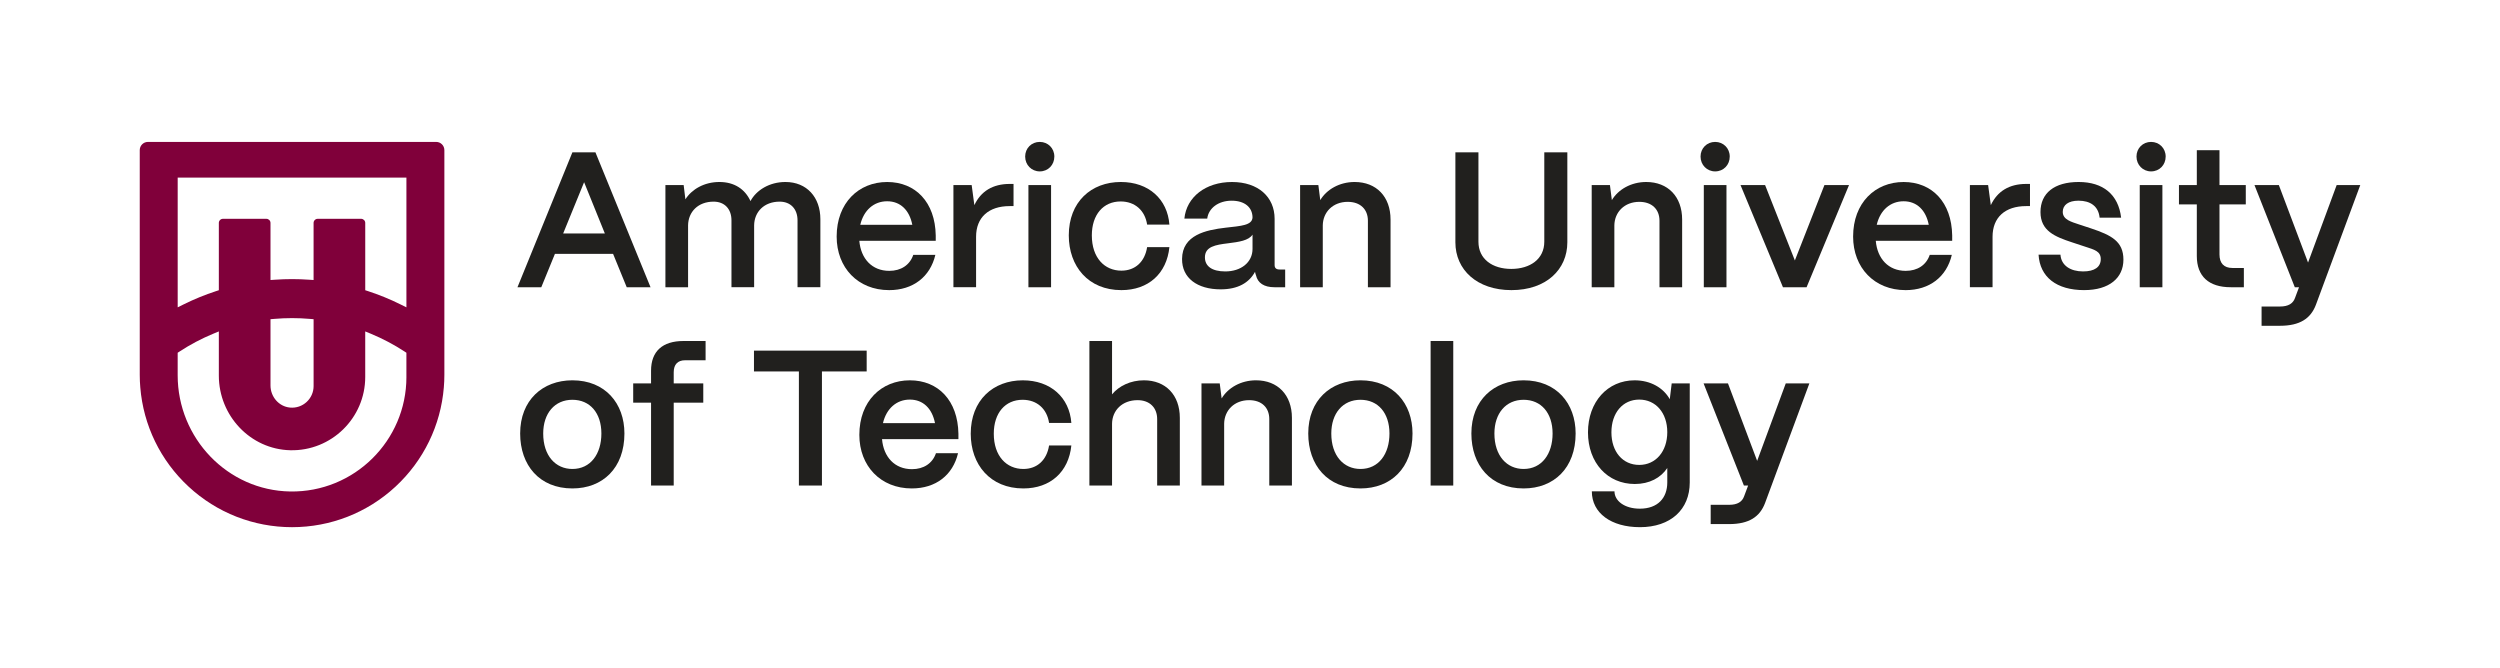 <svg width="187" height="50" viewBox="0 0 187 50" fill="none" xmlns="http://www.w3.org/2000/svg">
<path d="M11.067 10.615C10.728 10.615 10.453 10.89 10.453 11.229V28.03C10.453 28.357 10.467 28.672 10.493 28.969C10.723 31.814 12.006 34.453 14.106 36.399C16.217 38.356 18.966 39.433 21.845 39.433C24.725 39.433 27.472 38.356 29.585 36.399C31.684 34.453 32.967 31.815 33.199 28.974C33.225 28.676 33.239 28.36 33.239 28.031V11.229C33.239 10.89 32.964 10.615 32.625 10.615H11.067ZM30.4 28.202C30.4 32.967 26.492 36.836 21.714 36.763C17.018 36.692 13.29 32.772 13.29 28.073V26.385L13.43 26.294C14.223 25.775 15.069 25.328 15.945 24.965L16.369 24.79V28.097C16.369 31.09 18.723 33.607 21.712 33.678C24.791 33.75 27.319 31.265 27.319 28.2V24.79L27.744 24.965C28.616 25.327 29.463 25.773 30.26 26.294L30.399 26.385V28.202H30.4ZM20.233 28.833V23.876L20.514 23.853C21.397 23.776 22.292 23.776 23.176 23.853L23.457 23.876V28.881C23.457 29.821 22.648 30.577 21.69 30.486C20.855 30.408 20.233 29.674 20.233 28.833ZM30.4 22.989L29.956 22.769C29.178 22.382 28.361 22.049 27.531 21.778L27.32 21.709V16.674C27.32 16.505 27.181 16.367 27.013 16.367H23.763C23.595 16.367 23.456 16.505 23.456 16.674V20.946L23.128 20.923C22.276 20.862 21.413 20.862 20.561 20.923L20.233 20.946V16.674C20.233 16.505 20.094 16.367 19.926 16.367H16.676C16.508 16.367 16.369 16.505 16.369 16.674V21.709L16.158 21.778C15.335 22.047 14.518 22.38 13.734 22.769L13.291 22.989V13.284H30.4V22.989Z" fill="#80003A"/>
<path d="M129.338 39.202H127.959V37.76H129.338C129.97 37.76 130.315 37.529 130.458 37.126L130.76 36.319H130.444L127.428 28.678H129.252L131.435 34.473L133.575 28.678H135.341L132.024 37.631C131.636 38.654 130.832 39.202 129.338 39.202L129.338 39.202Z" fill="#21201E"/>
<path d="M122.659 39.432C120.534 39.432 119.069 38.394 119.069 36.751H120.763C120.763 37.472 121.524 38.049 122.659 38.049C124.009 38.049 124.713 37.241 124.713 36.088V35.007C124.225 35.742 123.377 36.203 122.286 36.203C120.246 36.203 118.781 34.618 118.781 32.34C118.781 30.062 120.246 28.448 122.271 28.448C123.463 28.448 124.425 29.01 124.899 29.861L125.043 28.678H126.393V36.088C126.393 38.106 124.971 39.433 122.659 39.433H122.659V39.432ZM122.616 34.776C123.851 34.776 124.713 33.767 124.713 32.325C124.713 30.883 123.851 29.889 122.616 29.889C121.381 29.889 120.534 30.883 120.534 32.34C120.534 33.796 121.381 34.776 122.616 34.776Z" fill="#21201E"/>
<path d="M113.965 36.535C111.495 36.535 110.059 34.791 110.059 32.426C110.059 29.932 111.739 28.447 113.965 28.447C116.421 28.447 117.857 30.177 117.857 32.426C117.857 35.007 116.234 36.535 113.965 36.535ZM113.965 35.079C115.329 35.079 116.134 33.954 116.134 32.427C116.134 30.899 115.286 29.904 113.965 29.904C112.644 29.904 111.782 30.913 111.782 32.427C111.782 34.099 112.715 35.079 113.965 35.079Z" fill="#21201E"/>
<path d="M108.704 36.319H107.01V25.506H108.704V36.319Z" fill="#21201E"/>
<path d="M101.764 36.535C99.293 36.535 97.857 34.791 97.857 32.426C97.857 29.932 99.538 28.447 101.764 28.447C104.219 28.447 105.656 30.177 105.656 32.426C105.656 35.007 104.033 36.535 101.764 36.535ZM101.764 35.079C103.128 35.079 103.932 33.954 103.932 32.427C103.932 30.899 103.085 29.904 101.764 29.904C100.442 29.904 99.581 30.913 99.581 32.427C99.581 34.099 100.514 35.079 101.764 35.079Z" fill="#21201E"/>
<path d="M91.566 36.319H89.871V28.678H91.236L91.379 29.802C91.854 29.009 92.815 28.447 93.95 28.447C95.574 28.447 96.636 29.543 96.636 31.258V36.319H94.942V31.345C94.942 30.494 94.382 29.932 93.434 29.932C92.328 29.932 91.582 30.696 91.567 31.691V36.319H91.566Z" fill="#21201E"/>
<path d="M83.181 36.319H81.486V25.506H83.181V29.499C83.698 28.865 84.574 28.447 85.565 28.447C87.188 28.447 88.251 29.543 88.251 31.258V36.318H86.556V31.345C86.556 30.494 85.996 29.932 85.091 29.932C83.942 29.932 83.195 30.696 83.181 31.691V36.319Z" fill="#21201E"/>
<path d="M76.546 36.535C74.062 36.535 72.611 34.747 72.611 32.441C72.611 29.932 74.292 28.448 76.504 28.448C78.586 28.448 79.993 29.731 80.137 31.634H78.471C78.313 30.581 77.566 29.904 76.489 29.904C75.196 29.904 74.335 30.884 74.335 32.441C74.335 34.113 75.283 35.079 76.546 35.079C77.581 35.079 78.298 34.416 78.471 33.321H80.137C79.936 35.295 78.572 36.535 76.546 36.535V36.535Z" fill="#21201E"/>
<path d="M68.2 36.535C65.874 36.535 64.279 34.863 64.279 32.528C64.279 30.004 65.931 28.448 68.057 28.448C70.182 28.448 71.647 29.961 71.69 32.441V32.845H65.975C66.09 34.185 66.923 35.094 68.215 35.094C69.091 35.094 69.752 34.661 70.011 33.897H71.662C71.275 35.541 69.996 36.535 68.201 36.535H68.2V36.535ZM66.046 31.648H69.938C69.722 30.552 69.047 29.889 68.057 29.889C67.066 29.889 66.305 30.552 66.046 31.648H66.046Z" fill="#21201E"/>
<path d="M61.481 36.318H59.757V27.784H56.397V26.227H64.827V27.784H61.481V36.318H61.481Z" fill="#21201E"/>
<path d="M50.394 36.319H48.699V30.12H47.363V28.678H48.699V27.727C48.699 26.285 49.547 25.507 51.126 25.507H52.778V26.948H51.241C50.695 26.948 50.394 27.265 50.394 27.842V28.678H52.605V30.12H50.394V36.319H50.394Z" fill="#21201E"/>
<path d="M42.815 36.535C40.345 36.535 38.908 34.791 38.908 32.426C38.908 29.932 40.589 28.447 42.815 28.447C45.271 28.447 46.707 30.177 46.707 32.426C46.707 35.007 45.084 36.535 42.815 36.535ZM42.815 35.079C44.179 35.079 44.984 33.954 44.984 32.427C44.984 30.899 44.136 29.904 42.815 29.904C41.494 29.904 40.632 30.913 40.632 32.427C40.632 34.099 41.565 35.079 42.815 35.079Z" fill="#21201E"/>
<path d="M170.545 24.368H169.166V22.927H170.545C171.177 22.927 171.522 22.696 171.665 22.292L171.967 21.485H171.651L168.635 13.845H170.459L172.642 19.64L174.782 13.845H176.548L173.23 22.797C172.842 23.821 172.038 24.368 170.545 24.368L170.545 24.368Z" fill="#21201E"/>
<path d="M167.841 21.485H166.864C165.212 21.485 164.322 20.664 164.322 19.15V15.287H162.986V13.845H164.322V11.236H166.017V13.845H167.985V15.287H166.017V19.035C166.017 19.683 166.347 20.044 166.979 20.044H167.841V21.485H167.841V21.485Z" fill="#21201E"/>
<path d="M160.9 12.821C160.283 12.821 159.809 12.331 159.809 11.711C159.809 11.091 160.283 10.615 160.9 10.615C161.518 10.615 161.992 11.091 161.992 11.711C161.992 12.331 161.532 12.821 160.9 12.821ZM161.747 21.485H160.052V13.845H161.747V21.485Z" fill="#21201E"/>
<path d="M155.902 21.701C153.82 21.701 152.585 20.721 152.484 19.049H154.122C154.179 19.87 154.883 20.303 155.816 20.303C156.678 20.303 157.137 19.971 157.137 19.38C157.137 18.789 156.649 18.673 155.988 18.457L154.983 18.125C153.719 17.707 152.628 17.275 152.628 15.862C152.628 14.449 153.662 13.613 155.486 13.613C157.31 13.613 158.458 14.55 158.66 16.28H157.051C156.965 15.415 156.347 15.011 155.471 15.011C154.725 15.011 154.294 15.328 154.294 15.847C154.294 16.439 154.954 16.597 155.5 16.784L156.419 17.087C157.927 17.591 158.832 18.053 158.832 19.422C158.832 20.791 157.769 21.7 155.902 21.7V21.701H155.902Z" fill="#21201E"/>
<path d="M149.042 21.484H147.348V13.844H148.712L148.913 15.344C149.402 14.305 150.292 13.758 151.556 13.758H151.843V15.416H151.556C149.976 15.416 149.043 16.266 149.043 17.708V21.485L149.042 21.484Z" fill="#21201E"/>
<path d="M142.534 21.701C140.207 21.701 138.613 20.029 138.613 17.694C138.613 15.17 140.265 13.614 142.391 13.614C144.516 13.614 145.981 15.127 146.024 17.607V18.011H140.308C140.423 19.352 141.256 20.26 142.549 20.26C143.425 20.26 144.086 19.828 144.344 19.064H145.996C145.608 20.707 144.33 21.702 142.534 21.702V21.701ZM140.38 16.814H144.271C144.056 15.718 143.381 15.055 142.39 15.055C141.399 15.055 140.638 15.719 140.38 16.814H140.38Z" fill="#21201E"/>
<path d="M135.132 21.485H133.365L130.191 13.845H132.03L134.256 19.482L136.467 13.845H138.306L135.132 21.485Z" fill="#21201E"/>
<path d="M128.293 12.821C127.675 12.821 127.201 12.331 127.201 11.711C127.201 11.091 127.675 10.615 128.293 10.615C128.911 10.615 129.384 11.091 129.384 11.711C129.384 12.331 128.925 12.821 128.293 12.821ZM129.14 21.485H127.445V13.845H129.14V21.485Z" fill="#21201E"/>
<path d="M120.753 21.485H119.059V13.844H120.423L120.567 14.969C121.041 14.175 122.003 13.613 123.138 13.613C124.761 13.613 125.824 14.709 125.824 16.424V21.485H124.129V16.511C124.129 15.66 123.569 15.098 122.621 15.098C121.515 15.098 120.768 15.862 120.754 16.857V21.485H120.753Z" fill="#21201E"/>
<path d="M113.057 21.701C110.472 21.701 108.863 20.173 108.863 18.126V11.394H110.587V18.082C110.587 19.38 111.635 20.115 113.043 20.115C114.45 20.115 115.513 19.38 115.513 18.082V11.394H117.237V18.126C117.237 20.144 115.671 21.701 113.057 21.701H113.057Z" fill="#21201E"/>
<path d="M98.943 21.485H97.248V13.844H98.613L98.756 14.969C99.23 14.175 100.192 13.613 101.327 13.613C102.951 13.613 104.013 14.709 104.013 16.424V21.485H102.319V16.511C102.319 15.66 101.758 15.098 100.81 15.098C99.704 15.098 98.957 15.862 98.944 16.857V21.485H98.943Z" fill="#21201E"/>
<path d="M91.305 21.643C89.553 21.643 88.404 20.793 88.418 19.366C88.433 17.578 90.199 17.203 91.678 17.031C92.827 16.901 93.675 16.858 93.689 16.252C93.674 15.502 93.1 15.012 92.124 15.012C91.147 15.012 90.4 15.56 90.3 16.353H88.591C88.749 14.738 90.185 13.614 92.153 13.614C94.12 13.614 95.341 14.738 95.341 16.367V19.827C95.341 20.044 95.456 20.159 95.714 20.159H96.131V21.485H95.326C94.551 21.485 94.077 21.168 93.948 20.591C93.918 20.519 93.89 20.418 93.876 20.332C93.43 21.153 92.597 21.643 91.305 21.643H91.305ZM91.65 20.303C92.813 20.303 93.689 19.639 93.689 18.616V17.549C93.401 17.996 92.669 18.097 91.865 18.198C90.917 18.313 90.128 18.443 90.128 19.251C90.128 19.914 90.659 20.303 91.65 20.303H91.65V20.303Z" fill="#21201E"/>
<path d="M83.88 21.701C81.396 21.701 79.945 19.913 79.945 17.607C79.945 15.098 81.626 13.613 83.838 13.613C85.92 13.613 87.327 14.896 87.471 16.799H85.805C85.647 15.747 84.901 15.069 83.823 15.069C82.531 15.069 81.669 16.05 81.669 17.606C81.669 19.279 82.617 20.245 83.88 20.245C84.915 20.245 85.632 19.581 85.805 18.486H87.471C87.27 20.461 85.905 21.701 83.88 21.701Z" fill="#21201E"/>
<path d="M77.773 12.821C77.156 12.821 76.682 12.331 76.682 11.711C76.682 11.091 77.156 10.615 77.773 10.615C78.391 10.615 78.865 11.091 78.865 11.711C78.865 12.331 78.405 12.821 77.773 12.821ZM78.62 21.485H76.926V13.845H78.62V21.485Z" fill="#21201E"/>
<path d="M73.011 21.484H71.316V13.844H72.681L72.882 15.344C73.37 14.305 74.261 13.758 75.525 13.758H75.812V15.416H75.525C73.945 15.416 73.011 16.266 73.011 17.708V21.485L73.011 21.484Z" fill="#21201E"/>
<path d="M66.503 21.701C64.176 21.701 62.582 20.029 62.582 17.694C62.582 15.17 64.234 13.614 66.359 13.614C68.485 13.614 69.95 15.127 69.993 17.607V18.011H64.277C64.392 19.352 65.225 20.26 66.518 20.26C67.394 20.26 68.054 19.828 68.313 19.064H69.965C69.577 20.707 68.299 21.702 66.503 21.702V21.701H66.503ZM64.349 16.814H68.24C68.025 15.718 67.35 15.055 66.359 15.055C65.368 15.055 64.607 15.719 64.349 16.814Z" fill="#21201E"/>
<path d="M51.468 21.485H49.773V13.844H51.138L51.267 14.911C51.741 14.161 52.675 13.613 53.809 13.613C54.944 13.613 55.734 14.161 56.136 15.041C56.567 14.233 57.543 13.613 58.75 13.613C60.344 13.613 61.364 14.752 61.364 16.395V21.484H59.655V16.482C59.655 15.631 59.138 15.083 58.319 15.083C57.156 15.083 56.423 15.847 56.409 16.856V21.484H54.714V16.482C54.714 15.631 54.197 15.083 53.379 15.083C52.215 15.083 51.483 15.847 51.468 16.856V21.484L51.468 21.485Z" fill="#21201E"/>
<path d="M40.488 21.485H38.707L42.815 11.394H44.538L48.66 21.485H46.879L45.859 18.991H41.508L40.488 21.485ZM43.691 13.628L42.125 17.462H45.242L43.691 13.628Z" fill="#21201E"/>
</svg>

